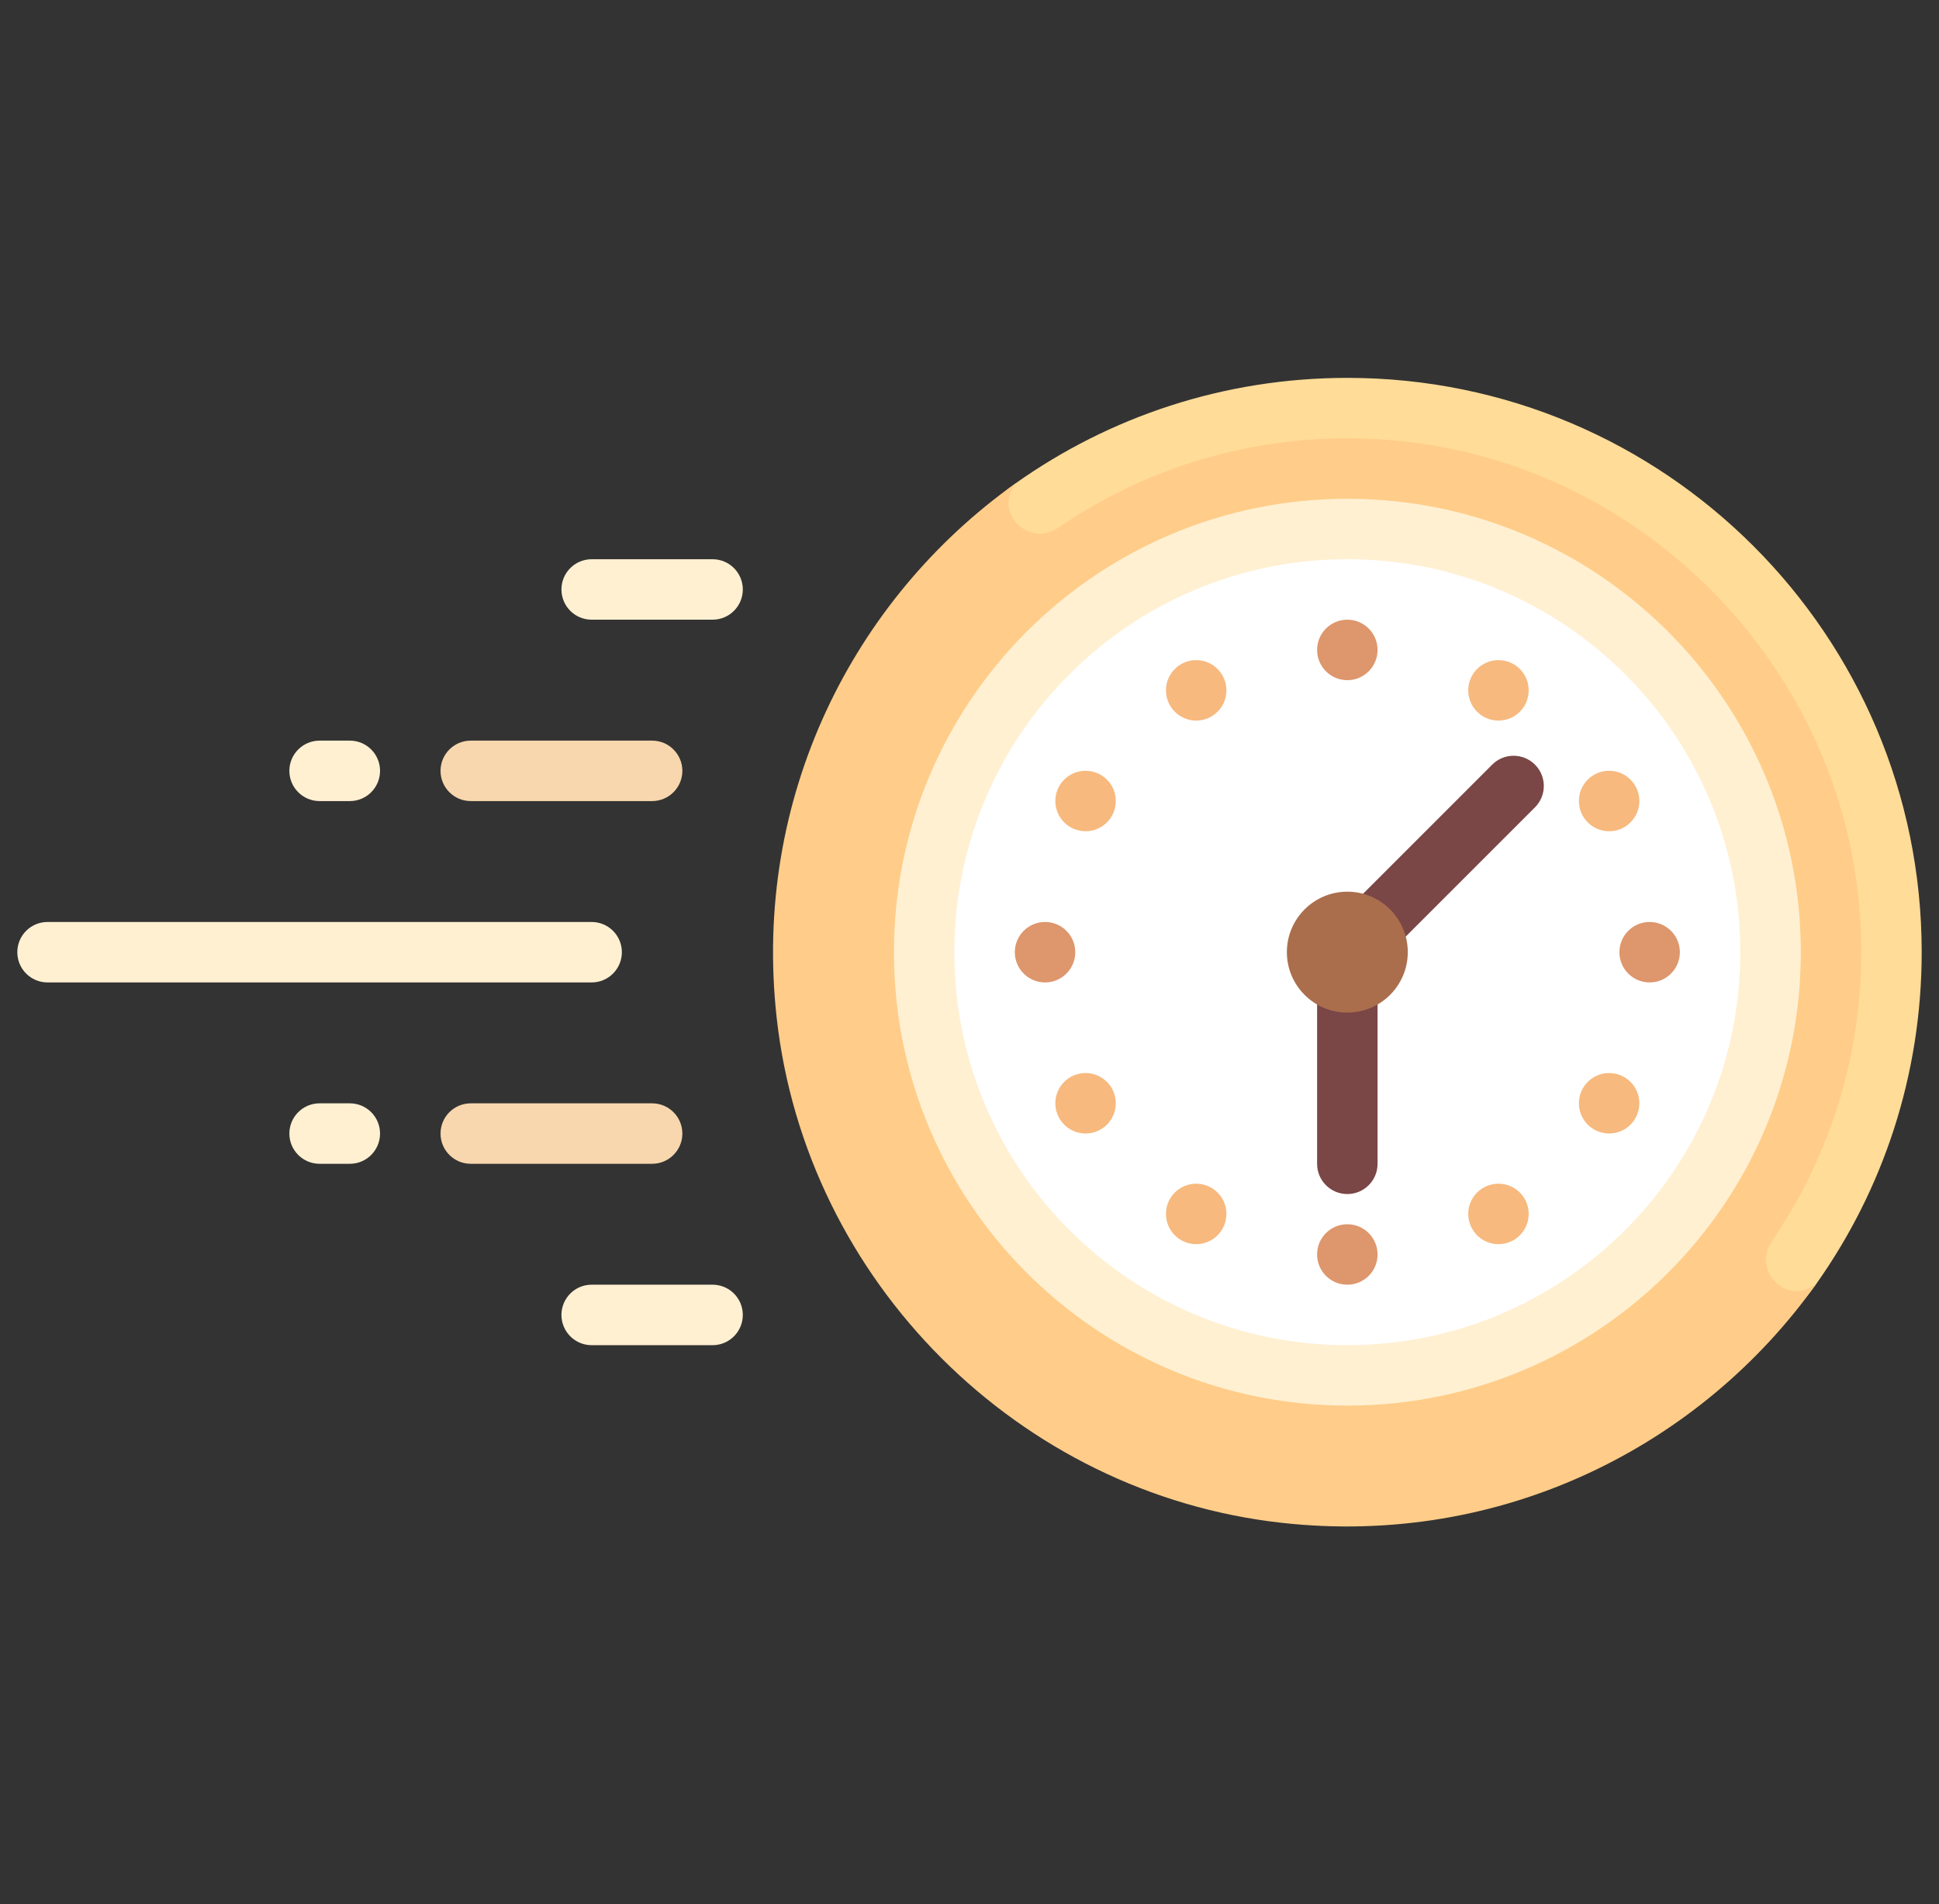 <svg width="56" height="55" viewBox="0 0 56 55" fill="none" xmlns="http://www.w3.org/2000/svg">
<rect x="0" y="0" width="56" height="55" fill="#333333" stroke="none"/>
<g id="fi_4797200" clip-path="url(#clip0_537_10230)">
<g id="Group">
<path id="Vector" d="M17.087 28.375H1.373C0.89 28.375 0.5 27.984 0.5 27.502C0.5 27.02 0.89 26.629 1.373 26.629H17.087C17.57 26.629 17.96 27.02 17.96 27.502C17.96 27.984 17.57 28.375 17.087 28.375Z" fill="#FFF0D2"/>
<path id="Vector_2" d="M20.58 17.898H17.088C16.605 17.898 16.215 17.508 16.215 17.025C16.215 16.543 16.605 16.152 17.088 16.152H20.58C21.062 16.152 21.453 16.543 21.453 17.025C21.453 17.508 21.062 17.898 20.58 17.898Z" fill="#FFF0D2"/>
<path id="Vector_3" d="M18.834 23.137H13.596C13.113 23.137 12.723 22.746 12.723 22.264C12.723 21.782 13.113 21.391 13.596 21.391H18.834C19.316 21.391 19.707 21.782 19.707 22.264C19.707 22.746 19.316 23.137 18.834 23.137Z" fill="#F8D7AE"/>
<path id="Vector_4" d="M10.104 23.137H9.23C8.748 23.137 8.357 22.746 8.357 22.264C8.357 21.782 8.748 21.391 9.23 21.391H10.104C10.586 21.391 10.976 21.782 10.976 22.264C10.976 22.746 10.586 23.137 10.104 23.137Z" fill="#FFF0D2"/>
<path id="Vector_5" d="M20.58 38.852H17.088C16.605 38.852 16.215 38.461 16.215 37.978C16.215 37.496 16.605 37.105 17.088 37.105H20.58C21.062 37.105 21.453 37.496 21.453 37.978C21.453 38.461 21.062 38.852 20.58 38.852Z" fill="#FFF0D2"/>
<path id="Vector_6" d="M18.834 33.613H13.596C13.113 33.613 12.723 33.222 12.723 32.74C12.723 32.258 13.113 31.867 13.596 31.867H18.834C19.316 31.867 19.707 32.258 19.707 32.74C19.707 33.222 19.316 33.613 18.834 33.613Z" fill="#F8D7AE"/>
<path id="Vector_7" d="M10.104 33.613H9.23C8.748 33.613 8.357 33.222 8.357 32.74C8.357 32.258 8.748 31.867 9.23 31.867H10.104C10.586 31.867 10.976 32.258 10.976 32.74C10.976 33.222 10.586 33.613 10.104 33.613Z" fill="#FFF0D2"/>
<path id="Vector_8" d="M55.5 27.501C55.5 18.34 48.074 10.914 38.913 10.914C35.345 10.914 32.04 12.04 29.335 13.957C25.094 16.962 23.529 27.501 23.529 27.501C23.529 36.662 29.752 43.16 38.913 43.16C38.913 43.16 49.461 41.316 52.465 37.068C54.377 34.365 55.5 31.064 55.5 27.501Z" fill="#FFDC98"/>
<path id="Vector_9" d="M53.684 26.037C53.013 19.061 47.354 13.402 40.378 12.731C36.718 12.379 33.307 13.362 30.559 15.246C29.737 15.81 28.718 14.841 29.293 14.025L29.335 13.957C24.633 17.299 21.726 23.043 22.431 29.395C23.276 37.003 29.412 43.138 37.019 43.983C43.372 44.689 49.123 41.77 52.465 37.068C52.451 37.078 52.403 37.111 52.389 37.121C51.574 37.697 50.604 36.678 51.168 35.855C53.052 33.108 54.036 29.696 53.684 26.037Z" fill="#FFCD89"/>
<path id="Vector_10" d="M38.914 40.597C46.146 40.597 52.009 34.734 52.009 27.502C52.009 20.269 46.146 14.406 38.914 14.406C31.681 14.406 25.818 20.269 25.818 27.502C25.818 34.734 31.681 40.597 38.914 40.597Z" fill="#FFF0D2"/>
<path id="Vector_11" d="M38.912 38.851C45.18 38.851 50.261 33.77 50.261 27.502C50.261 21.234 45.18 16.152 38.912 16.152C32.644 16.152 27.562 21.234 27.562 27.502C27.562 33.77 32.644 38.851 38.912 38.851Z" fill="white"/>
<path id="Vector_12" d="M38.912 34.487C38.429 34.487 38.039 34.096 38.039 33.614V27.503C38.039 27.271 38.131 27.049 38.295 26.886L43.096 22.084C43.437 21.743 43.99 21.743 44.331 22.084C44.672 22.425 44.672 22.977 44.331 23.318L39.785 27.864V33.614C39.785 34.096 39.395 34.487 38.912 34.487Z" fill="#7A4646"/>
<path id="Vector_13" d="M38.912 29.246C39.876 29.246 40.658 28.464 40.658 27.5C40.658 26.536 39.876 25.754 38.912 25.754C37.948 25.754 37.166 26.536 37.166 27.5C37.166 28.464 37.948 29.246 38.912 29.246Z" fill="#AA6E4D"/>
<path id="Vector_14" d="M38.912 19.645C39.394 19.645 39.785 19.254 39.785 18.771C39.785 18.289 39.394 17.898 38.912 17.898C38.43 17.898 38.039 18.289 38.039 18.771C38.039 19.254 38.43 19.645 38.912 19.645Z" fill="#DE966C"/>
<path id="Vector_15" d="M38.912 37.105C39.394 37.105 39.785 36.715 39.785 36.232C39.785 35.75 39.394 35.359 38.912 35.359C38.43 35.359 38.039 35.75 38.039 36.232C38.039 36.715 38.43 37.105 38.912 37.105Z" fill="#DE966C"/>
<path id="Vector_16" d="M47.642 28.375C48.125 28.375 48.516 27.984 48.516 27.502C48.516 27.02 48.125 26.629 47.642 26.629C47.16 26.629 46.77 27.02 46.77 27.502C46.77 27.984 47.16 28.375 47.642 28.375Z" fill="#DE966C"/>
<path id="Vector_17" d="M30.182 28.375C30.664 28.375 31.055 27.984 31.055 27.502C31.055 27.02 30.664 26.629 30.182 26.629C29.7 26.629 29.309 27.02 29.309 27.502C29.309 27.984 29.7 28.375 30.182 28.375Z" fill="#DE966C"/>
<g id="Group_2">
<path id="Vector_18" d="M34.547 35.934C35.029 35.934 35.42 35.543 35.42 35.06C35.42 34.578 35.029 34.188 34.547 34.188C34.065 34.188 33.674 34.578 33.674 35.06C33.674 35.543 34.065 35.934 34.547 35.934Z" fill="#F7B97E"/>
<path id="Vector_19" d="M43.277 20.812C43.76 20.812 44.15 20.422 44.15 19.939C44.15 19.457 43.76 19.066 43.277 19.066C42.795 19.066 42.404 19.457 42.404 19.939C42.404 20.422 42.795 20.812 43.277 20.812Z" fill="#F7B97E"/>
<path id="Vector_20" d="M31.352 24.008C31.834 24.008 32.225 23.617 32.225 23.135C32.225 22.653 31.834 22.262 31.352 22.262C30.869 22.262 30.479 22.653 30.479 23.135C30.479 23.617 30.869 24.008 31.352 24.008Z" fill="#F7B97E"/>
<path id="Vector_21" d="M46.473 32.738C46.955 32.738 47.346 32.347 47.346 31.865C47.346 31.383 46.955 30.992 46.473 30.992C45.99 30.992 45.6 31.383 45.6 31.865C45.6 32.347 45.99 32.738 46.473 32.738Z" fill="#F7B97E"/>
<path id="Vector_22" d="M43.277 35.934C43.76 35.934 44.15 35.543 44.15 35.06C44.15 34.578 43.76 34.188 43.277 34.188C42.795 34.188 42.404 34.578 42.404 35.06C42.404 35.543 42.795 35.934 43.277 35.934Z" fill="#F7B97E"/>
<path id="Vector_23" d="M34.547 20.812C35.029 20.812 35.42 20.422 35.42 19.939C35.42 19.457 35.029 19.066 34.547 19.066C34.065 19.066 33.674 19.457 33.674 19.939C33.674 20.422 34.065 20.812 34.547 20.812Z" fill="#F7B97E"/>
<path id="Vector_24" d="M46.473 24.008C46.955 24.008 47.346 23.617 47.346 23.135C47.346 22.653 46.955 22.262 46.473 22.262C45.99 22.262 45.6 22.653 45.6 23.135C45.6 23.617 45.99 24.008 46.473 24.008Z" fill="#F7B97E"/>
<path id="Vector_25" d="M31.352 32.738C31.834 32.738 32.225 32.347 32.225 31.865C32.225 31.383 31.834 30.992 31.352 30.992C30.869 30.992 30.479 31.383 30.479 31.865C30.479 32.347 30.869 32.738 31.352 32.738Z" fill="#F7B97E"/>
</g>
</g>
</g>
<defs>
<clipPath id="clip0_537_10230">
<rect width="55" height="55" fill="white" transform="translate(0.5)"/>
</clipPath>
</defs>
</svg>
